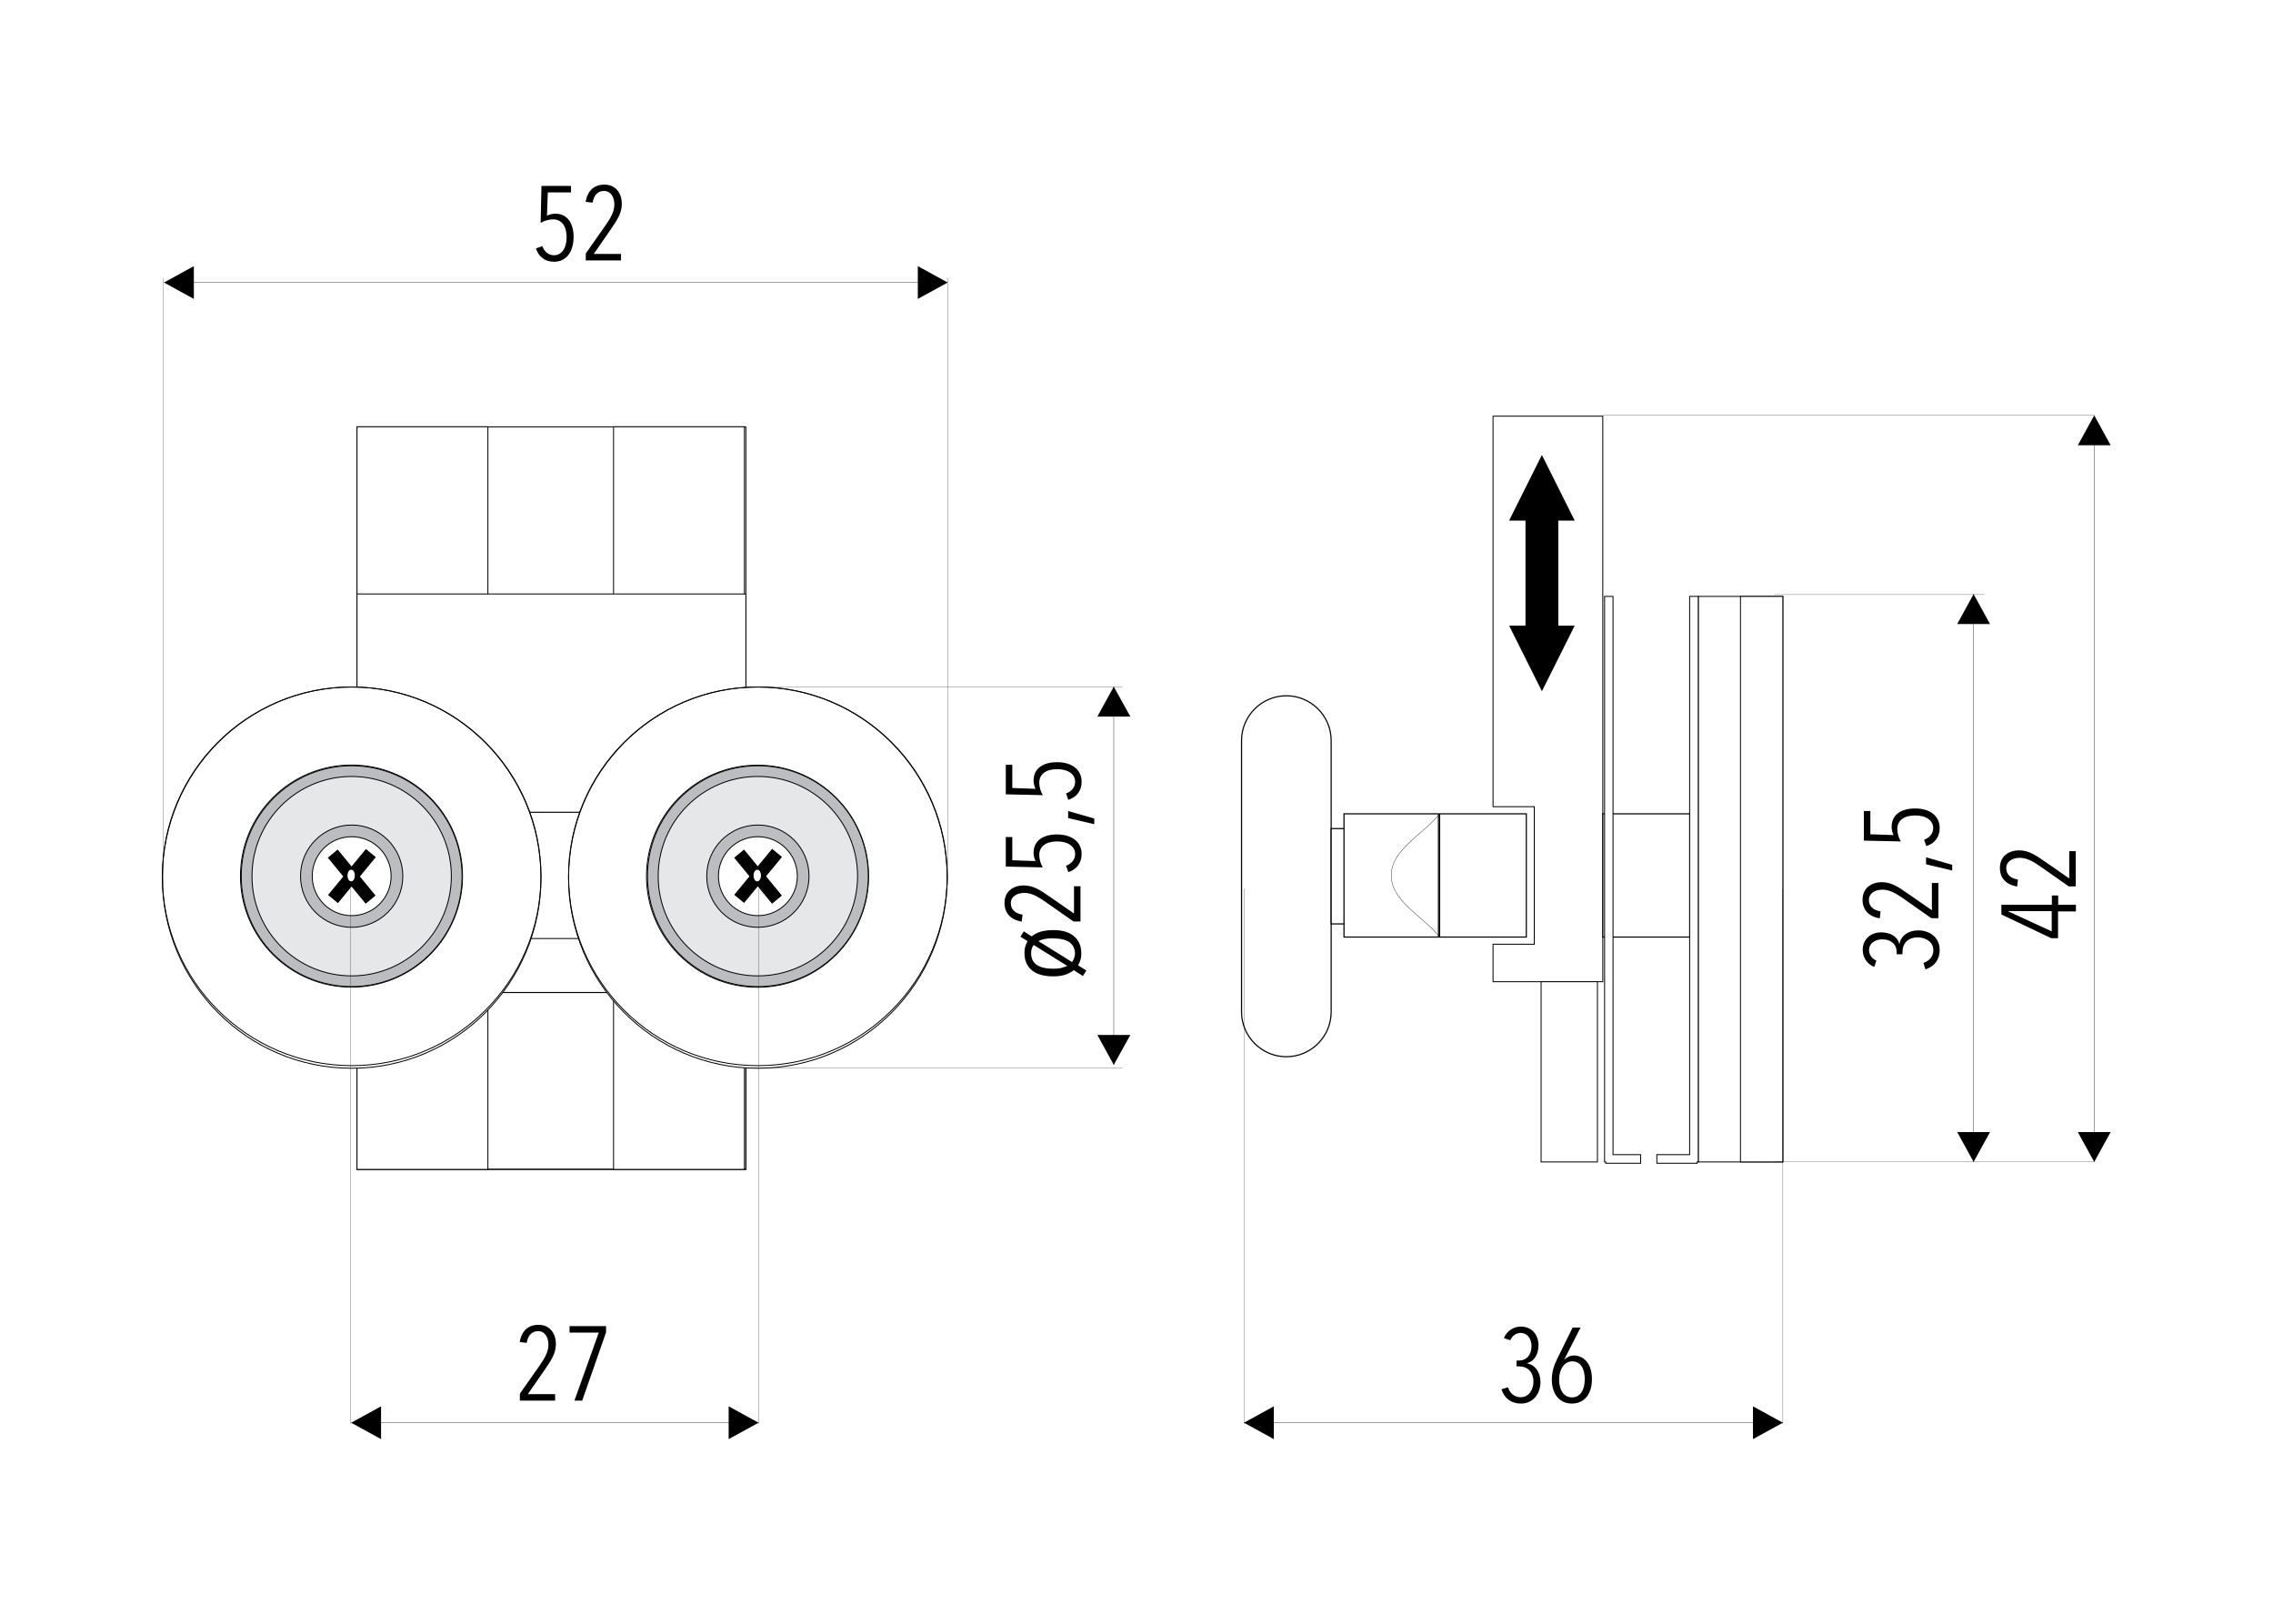 <svg xmlns="http://www.w3.org/2000/svg" xmlns:xlink="http://www.w3.org/1999/xlink" id="Layer_1" x="0px" y="0px" viewBox="0 0 1400 1000" style="enable-background:new 0 0 1400 1000;" xml:space="preserve"><style type="text/css">	.st0{fill:#FFFFFF;}	.st1{fill-rule:evenodd;clip-rule:evenodd;fill:#FFFFFF;}	.st2{fill:none;stroke:#000000;stroke-width:0.567;stroke-miterlimit:22.926;}	.st3{fill-rule:evenodd;clip-rule:evenodd;fill:#E6E7E8;}	.st4{fill-rule:evenodd;clip-rule:evenodd;fill:#BCBDC0;}	.st5{fill-rule:evenodd;clip-rule:evenodd;}	.st6{fill:none;stroke:#FFFFFF;stroke-width:0.567;stroke-miterlimit:22.926;}	.st7{fill:none;stroke:#000000;stroke-width:0.142;stroke-miterlimit:22.926;}	.st8{fill:none;stroke:#000000;stroke-width:0.216;stroke-miterlimit:22.926;}	.st9{fill:none;stroke:#000000;stroke-width:0.709;stroke-miterlimit:22.926;}</style><rect class="st0" width="1400" height="1000"></rect><g>	<rect x="219.9" y="262.9" class="st1" width="239.5" height="348.3"></rect>	<rect x="219.9" y="262.9" class="st2" width="239.5" height="348.3"></rect>	<rect x="219.9" y="500.2" class="st1" width="239.5" height="77.8"></rect>	<rect x="219.9" y="500.2" class="st2" width="239.5" height="77.8"></rect>	<rect x="219.9" y="262.8" class="st1" width="80.6" height="103.9"></rect>	<rect x="219.9" y="262.8" class="st2" width="80.6" height="103.9"></rect>	<rect x="377.9" y="262.8" class="st1" width="80.6" height="103.9"></rect>	<rect x="377.9" y="262.8" class="st2" width="80.6" height="103.9"></rect>	<rect x="219.9" y="371.8" class="st2" width="239.5" height="348.3"></rect>	<rect x="219.9" y="611.3" class="st2" width="239.5" height="108.9"></rect>	<rect x="219.9" y="611.3" class="st1" width="80.6" height="108.9"></rect>	<rect x="219.9" y="611.3" class="st2" width="80.6" height="108.9"></rect>	<rect x="377.9" y="611.3" class="st1" width="80.6" height="108.9"></rect>	<rect x="377.9" y="611.3" class="st2" width="80.6" height="108.9"></rect>	<rect x="219.9" y="365.8" class="st1" width="239.5" height="134.4"></rect>	<rect x="219.9" y="365.8" class="st2" width="239.5" height="134.4"></rect>	<path class="st1" d="M216.6,423.1c64.4,0,116.6,52.6,116.6,117.4c0,64.9-52.2,117.4-116.6,117.4c-64.4,0-116.6-52.6-116.6-117.4  C100,475.6,152.2,423.1,216.6,423.1z"></path>	<path class="st2" d="M216.6,423.1c64.4,0,116.6,52.6,116.6,117.4c0,64.9-52.2,117.4-116.6,117.4c-64.4,0-116.6-52.6-116.6-117.4  C100,475.6,152.2,423.1,216.6,423.1z"></path>			<ellipse transform="matrix(0.707 -0.707 0.707 0.707 -318.14 311.187)" class="st3" cx="216.6" cy="539.6" rx="68.4" ry="68.4"></ellipse>			<ellipse transform="matrix(0.707 -0.707 0.707 0.707 -318.14 311.187)" class="st2" cx="216.6" cy="539.6" rx="68.4" ry="68.4"></ellipse>	<path class="st1" d="M216.6,510.8c15.9,0,28.9,12.9,28.9,28.9c0,15.9-12.9,28.9-28.9,28.9c-15.9,0-28.9-12.9-28.9-28.9  C187.7,523.7,200.6,510.8,216.6,510.8z"></path>	<path class="st2" d="M216.6,510.8c15.9,0,28.9,12.9,28.9,28.9c0,15.9-12.9,28.9-28.9,28.9c-15.9,0-28.9-12.9-28.9-28.9  C187.7,523.7,200.6,510.8,216.6,510.8z"></path>	<path class="st2" d="M216.6,423.1c64.4,0,116.6,52.2,116.6,116.6c0,64.4-52.2,116.6-116.6,116.6C152.2,656.2,100,604,100,539.6  C100,475.2,152.2,423.1,216.6,423.1z"></path>	<path class="st4" d="M216.6,515.3c13.4,0,24.3,10.9,24.3,24.3c0,13.4-10.9,24.3-24.3,24.3c-13.4,0-24.3-10.9-24.3-24.3  C192.3,526.2,203.1,515.3,216.6,515.3z M216.6,508.1c17.4,0,31.5,14.1,31.5,31.5c0,17.4-14.1,31.5-31.5,31.5  c-17.4,0-31.5-14.1-31.5-31.5C185.1,522.2,199.2,508.1,216.6,508.1z"></path>	<path class="st2" d="M216.6,515.3c13.4,0,24.3,10.9,24.3,24.3c0,13.4-10.9,24.3-24.3,24.3c-13.4,0-24.3-10.9-24.3-24.3  C192.3,526.2,203.1,515.3,216.6,515.3z M216.6,508.1c17.4,0,31.5,14.1,31.5,31.5c0,17.4-14.1,31.5-31.5,31.5  c-17.4,0-31.5-14.1-31.5-31.5C185.1,522.2,199.2,508.1,216.6,508.1z"></path>	<path class="st4" d="M216.6,478.2c33.9,0,61.4,27.5,61.4,61.4c0,33.9-27.5,61.4-61.4,61.4c-33.9,0-61.4-27.5-61.4-61.4  C155.2,505.7,182.7,478.2,216.6,478.2z M216.6,471.6c37.6,0,68,30.4,68,68c0,37.6-30.4,68-68,68c-37.6,0-68-30.4-68-68  C148.6,502.1,179,471.6,216.6,471.6z"></path>	<path class="st2" d="M216.6,478.2c33.9,0,61.4,27.5,61.4,61.4c0,33.9-27.5,61.4-61.4,61.4c-33.9,0-61.4-27.5-61.4-61.4  C155.2,505.7,182.7,478.2,216.6,478.2z M216.6,471.6c37.6,0,68,30.4,68,68c0,37.6-30.4,68-68,68c-37.6,0-68-30.4-68-68  C148.6,502.1,179,471.6,216.6,471.6z"></path>			<rect x="212.9" y="521.6" transform="matrix(0.772 -0.636 0.636 0.772 -293.785 260.991)" class="st5" width="7.3" height="36.1"></rect>			<rect x="212.9" y="521.6" transform="matrix(0.772 -0.636 0.636 0.772 -293.785 260.991)" class="st2" width="7.3" height="36.1"></rect>			<rect x="198.5" y="536" transform="matrix(0.636 -0.772 0.772 0.636 -337.575 363.493)" class="st5" width="36.1" height="7.3"></rect>			<rect x="198.5" y="536" transform="matrix(0.636 -0.772 0.772 0.636 -337.575 363.493)" class="st2" width="36.1" height="7.3"></rect>	<path class="st1" d="M216.3,535.9c-1.1,0-2,1.5-2,3.3s0.9,3.3,2,3.3c1.1,0,2-1.5,2-3.3S217.4,535.9,216.3,535.9z"></path>	<path class="st6" d="M216.3,535.9c-1.1,0-2,1.5-2,3.3s0.9,3.3,2,3.3c1.1,0,2-1.5,2-3.3S217.4,535.9,216.3,535.9z"></path>	<path class="st1" d="M466.8,423.1c64.4,0,116.6,52.6,116.6,117.4c0,64.9-52.2,117.4-116.6,117.4c-64.4,0-116.6-52.6-116.6-117.4  C350.2,475.6,402.4,423.1,466.8,423.1z"></path>	<path class="st2" d="M466.8,423.1c64.4,0,116.6,52.6,116.6,117.4c0,64.9-52.2,117.4-116.6,117.4c-64.4,0-116.6-52.6-116.6-117.4  C350.2,475.6,402.4,423.1,466.8,423.1z"></path>			<ellipse transform="matrix(0.707 -0.707 0.707 0.707 -244.863 488.093)" class="st3" cx="466.7" cy="539.6" rx="68.4" ry="68.4"></ellipse>			<ellipse transform="matrix(0.707 -0.707 0.707 0.707 -244.863 488.093)" class="st2" cx="466.7" cy="539.6" rx="68.4" ry="68.4"></ellipse>	<path class="st1" d="M466.7,510.8c15.9,0,28.9,12.9,28.9,28.9c0,15.9-12.9,28.9-28.9,28.9c-15.9,0-28.9-12.9-28.9-28.9  C437.9,523.7,450.8,510.8,466.7,510.8z"></path>	<path class="st2" d="M466.7,510.8c15.9,0,28.9,12.9,28.9,28.9c0,15.9-12.9,28.9-28.9,28.9c-15.9,0-28.9-12.9-28.9-28.9  C437.9,523.7,450.8,510.8,466.7,510.8z"></path>	<path class="st2" d="M466.8,423.1c64.4,0,116.6,52.2,116.6,116.6c0,64.4-52.2,116.6-116.6,116.6c-64.4,0-116.6-52.2-116.6-116.6  C350.2,475.2,402.4,423.1,466.8,423.1z"></path>	<path class="st4" d="M466.8,515.3c13.4,0,24.3,10.9,24.3,24.3c0,13.4-10.9,24.3-24.3,24.3c-13.4,0-24.3-10.9-24.3-24.3  C442.5,526.2,453.3,515.3,466.8,515.3z M466.8,508.1c17.4,0,31.5,14.1,31.5,31.5c0,17.4-14.1,31.5-31.5,31.5  c-17.4,0-31.5-14.1-31.5-31.5C435.3,522.2,449.4,508.1,466.8,508.1z"></path>	<path class="st2" d="M466.8,515.3c13.4,0,24.3,10.9,24.3,24.3c0,13.4-10.9,24.3-24.3,24.3c-13.4,0-24.3-10.9-24.3-24.3  C442.5,526.2,453.3,515.3,466.8,515.3z M466.8,508.1c17.4,0,31.5,14.1,31.5,31.5c0,17.4-14.1,31.5-31.5,31.5  c-17.4,0-31.5-14.1-31.5-31.5C435.3,522.2,449.4,508.1,466.8,508.1z"></path>	<path class="st4" d="M466.8,478.2c33.9,0,61.4,27.5,61.4,61.4c0,33.9-27.5,61.4-61.4,61.4c-33.9,0-61.4-27.5-61.4-61.4  C405.4,505.7,432.9,478.2,466.8,478.2z M466.8,471.6c37.6,0,68,30.4,68,68c0,37.6-30.4,68-68,68c-37.6,0-68-30.4-68-68  C398.8,502.1,429.2,471.6,466.8,471.6z"></path>	<path class="st2" d="M466.8,478.2c33.9,0,61.4,27.5,61.4,61.4c0,33.9-27.5,61.4-61.4,61.4c-33.9,0-61.4-27.5-61.4-61.4  C405.4,505.7,432.9,478.2,466.8,478.2z M466.8,471.6c37.6,0,68,30.4,68,68c0,37.6-30.4,68-68,68c-37.6,0-68-30.4-68-68  C398.8,502.1,429.2,471.6,466.8,471.6z"></path>			<rect x="463.1" y="521.6" transform="matrix(0.772 -0.636 0.636 0.772 -236.65 420.134)" class="st5" width="7.3" height="36.1"></rect>			<rect x="463.1" y="521.6" transform="matrix(0.772 -0.636 0.636 0.772 -236.65 420.134)" class="st2" width="7.3" height="36.1"></rect>			<rect x="448.7" y="536" transform="matrix(0.636 -0.772 0.772 0.636 -246.526 556.542)" class="st5" width="36.1" height="7.3"></rect>			<rect x="448.7" y="536" transform="matrix(0.636 -0.772 0.772 0.636 -246.526 556.542)" class="st2" width="36.1" height="7.3"></rect>	<path class="st1" d="M466.4,535.9c-1.1,0-2,1.5-2,3.3s0.9,3.3,2,3.3c1.1,0,2-1.5,2-3.3S467.6,535.9,466.4,535.9z"></path>	<path class="st6" d="M466.4,535.9c-1.1,0-2,1.5-2,3.3s0.9,3.3,2,3.3c1.1,0,2-1.5,2-3.3S467.6,535.9,466.4,535.9z"></path>	<rect x="1046" y="367.3" class="st1" width="52.1" height="348.3"></rect>	<rect x="1046" y="367.3" class="st2" width="52.1" height="348.3"></rect>	<rect x="1072" y="367.3" class="st1" width="26.1" height="348.3"></rect>	<rect x="1072" y="367.3" class="st2" width="26.1" height="348.3"></rect>	<line class="st7" x1="100.4" y1="171.4" x2="100.4" y2="545.1"></line>	<line class="st7" x1="583.7" y1="171.4" x2="583.7" y2="545.1"></line>	<line class="st8" x1="101" y1="174" x2="583.7" y2="174"></line>	<polygon class="st5" points="119.4,163.9 101,174 119.4,184.1  "></polygon>	<polygon class="st5" points="565.3,163.9 583.7,174 565.3,184.1  "></polygon>	<path d="M341.3,161.2c-5.6,0-9.5-3-11.2-8.2l3.9-1.4c1.4,3.5,3.8,5.6,7.3,5.6c4.5,0,7.7-4.2,7.7-11.1c0-6.6-2.9-11-8.4-11  c-2.5,0-5.6,0.9-7.6,2.2l0.5-22.8h18.2v4h-14.3l-0.5,14.3c1.4-0.7,3.5-1.2,5-1.2c7.7,0,11.4,6,11.4,14.5  C353.2,155.7,348.3,161.2,341.3,161.2z M376.1,141.4l-10.4,15h16.8v4h-21.7v-4.3l12.5-17.8c3.1-4.5,5.1-8.3,5.1-12.3  c0-4.5-2.1-8.4-6.4-8.4c-3.7,0-6.2,2.5-7,7.2l-4.3-0.5c1.2-6.9,5.3-10.6,11.5-10.6c7.2,0,10.8,5.4,10.8,12  C382.9,131.5,380.1,135.5,376.1,141.4z"></path>	<line class="st7" x1="215.7" y1="547.2" x2="215.7" y2="877"></line>	<line class="st7" x1="467.2" y1="547.2" x2="467.2" y2="877"></line>	<line class="st8" x1="216.3" y1="876.2" x2="467.2" y2="876.2"></line>	<polygon class="st5" points="234.7,866.1 216.3,876.2 234.7,886.3  "></polygon>	<polygon class="st5" points="448.8,866.1 467.2,876.2 448.8,886.3  "></polygon>	<path d="M335.5,843.6l-10.4,15h16.8v4h-21.7v-4.3l12.5-17.8c3.1-4.5,5.1-8.3,5.1-12.3c0-4.5-2.1-8.4-6.4-8.4c-3.7,0-6.2,2.5-7,7.2  l-4.3-0.5c1.2-6.9,5.3-10.6,11.5-10.6c7.2,0,10.8,5.4,10.8,12C342.3,833.6,339.5,837.7,335.5,843.6z M358.6,862.6h-4.8l15-41.9h-18  v-4h22.5v3.8L358.6,862.6z"></path>	<line class="st7" x1="458.5" y1="422.9" x2="691.4" y2="422.9"></line>	<line class="st7" x1="458.5" y1="657.9" x2="691.4" y2="657.9"></line>	<line class="st8" x1="686" y1="422.9" x2="686" y2="655.8"></line>	<polygon class="st5" points="696.2,441.3 686,422.9 675.9,441.3  "></polygon>	<polygon class="st5" points="696.2,637.4 686,655.8 675.9,637.4  "></polygon>	<path d="M667,601.1l-5.6-3.6c-1.7,1.3-3.6,2.2-5.6,2.9c-2.1,0.6-4.4,0.9-7,0.9c-5.7,0-10.1-1.2-13.2-3.7c-3-2.5-4.6-6-4.6-10.6  c0-1.4,0.1-2.8,0.5-4c0.3-1.2,0.8-2.3,1.4-3.4l-4.4-2.7l2.1-3.3l4.9,3.1c1.4-1.3,3.2-2.2,5.4-2.9c2.2-0.6,4.8-1,7.8-1  c5.5,0,9.8,1.2,12.8,3.8c3,2.5,4.5,6,4.5,10.6c0,1.3-0.1,2.6-0.5,3.8c-0.3,1.2-0.8,2.3-1.5,3.5l5.1,3.2L667,601.1z M657.4,594.9  l-20.7-12.9c-0.5,0.6-1,1.4-1.2,2.3c-0.3,0.8-0.4,1.8-0.4,2.9c0,3.1,1.2,5.4,3.4,7c2.3,1.6,5.8,2.4,10.3,2.4c1.7,0,3.2-0.1,4.6-0.4  C654.8,595.8,656.1,595.4,657.4,594.9z M660.3,592.5c0.6-0.8,1-1.7,1.3-2.5c0.3-0.8,0.5-1.8,0.5-2.7c0-3.1-1.2-5.4-3.5-7.1  c-2.4-1.6-5.9-2.3-10.6-2.3c-1.8,0-3.4,0.1-4.7,0.4c-1.4,0.3-2.6,0.7-3.7,1.3L660.3,592.5z"></path>	<path d="M646.5,552.2l15,10.4v-16.8h4v21.7h-4.3L643.3,555c-4.5-3.1-8.3-5.1-12.3-5.1c-4.5,0-8.4,2.1-8.4,6.4c0,3.7,2.5,6.2,7.2,7  l-0.5,4.3c-6.9-1.2-10.6-5.3-10.6-11.5c0-7.2,5.4-10.8,12-10.8C636.5,545.4,640.6,548.1,646.5,552.2z M666.2,481.4  c0,5.6-3,9.5-8.2,11.2l-1.4-3.9c3.5-1.4,5.6-3.8,5.6-7.3c0-4.5-4.2-7.7-11.1-7.7c-6.6,0-11,2.9-11,8.4c0,2.5,0.9,5.6,2.2,7.6  l-22.8-0.5V471h4v14.3l14.3,0.5c-0.7-1.4-1.2-3.5-1.2-5c0-7.7,6-11.4,14.5-11.4C660.7,469.4,666.2,474.4,666.2,481.4z M666.2,525.9  c0,5.6-3,9.5-8.2,11.2l-1.4-3.9c3.5-1.4,5.6-3.8,5.6-7.3c0-4.5-4.2-7.7-11.1-7.7c-6.6,0-11,2.9-11,8.4c0,2.5,0.9,5.6,2.2,7.6  l-22.8-0.5v-18.2h4v14.3l14.3,0.5c-0.7-1.4-1.2-3.5-1.2-5c0-7.7,6-11.4,14.5-11.4C660.7,514,666.2,518.9,666.2,525.9z M674,504.1  v3.5l-16.1-3.8v-4.3L674,504.1z"></path>	<polygon class="st1" points="919.6,604.6 987.2,604.6 987.2,256.3 919.6,256.3 919.6,496.8 945,496.8 945,581.5 919.6,581.5  "></polygon>	<polygon class="st2" points="919.6,604.6 987.2,604.6 987.2,256.3 919.6,256.3 919.6,496.8 945,496.8 945,581.5 919.6,581.5  "></polygon>	<rect x="949.2" y="604.6" class="st1" width="34.7" height="111"></rect>	<rect x="949.2" y="604.6" class="st2" width="34.7" height="111"></rect>	<path class="st1" d="M792.3,428.5L792.3,428.5c-15.2,0-27.6,12.4-27.6,27.6v167.1c0,15.1,12.4,27.6,27.6,27.6  c15.2,0,27.6-12.4,27.6-27.6V456.1C819.9,440.9,807.5,428.5,792.3,428.5z"></path>	<path class="st9" d="M792.3,428.5L792.3,428.5c-15.2,0-27.6,12.4-27.6,27.6v167.1c0,15.1,12.4,27.6,27.6,27.6  c15.2,0,27.6-12.4,27.6-27.6V456.1C819.9,440.9,807.5,428.5,792.3,428.5z"></path>	<rect x="886.7" y="501.2" class="st1" width="53.4" height="75.9"></rect>	<rect x="886.7" y="501.2" class="st9" width="53.4" height="75.9"></rect>	<rect x="819.9" y="510.3" class="st1" width="15.8" height="58.7"></rect>	<rect x="819.9" y="510.3" class="st9" width="15.8" height="58.7"></rect>	<rect x="987.2" y="501.2" class="st1" width="53.6" height="75.9"></rect>	<rect x="987.2" y="501.2" class="st9" width="53.6" height="75.9"></rect>	<polygon class="st1" points="988.3,715.6 989,715.6 989,716.4 1010.5,716.4 1010.5,711.1 993.5,711.1 993.5,367.3 988.3,367.3  "></polygon>	<polygon class="st2" points="988.3,715.6 989,715.6 989,716.4 1010.5,716.4 1010.5,711.1 993.5,711.1 993.5,367.3 988.3,367.3  "></polygon>	<polygon class="st1" points="1046,715.6 1045.3,715.6 1045.3,716.4 1020.5,716.4 1020.5,711.1 1040.7,711.1 1040.7,367.3   1046,367.3  "></polygon>	<polygon class="st2" points="1046,715.6 1045.3,715.6 1045.3,716.4 1020.5,716.4 1020.5,711.1 1040.7,711.1 1040.7,367.3   1046,367.3  "></polygon>	<polygon points="939.6,361 939.6,344.9 939.6,320.6 929.5,320.6 949.7,280.2 969.9,320.6 959.8,320.6 959.8,344.9 959.8,361   959.8,385.3 969.9,385.3 949.7,425.7 929.5,385.3 939.6,385.3  "></polygon>	<line class="st7" x1="766.2" y1="547.2" x2="766.2" y2="877"></line>	<line class="st7" x1="1098.1" y1="547.2" x2="1098.1" y2="877"></line>	<line class="st8" x1="766.2" y1="876.2" x2="1098.1" y2="876.2"></line>	<polygon class="st5" points="784.6,866.1 766.2,876.2 784.6,886.3  "></polygon>	<polygon class="st5" points="1079.7,866.1 1098.1,876.2 1079.7,886.3  "></polygon>	<rect x="827.8" y="501.2" class="st1" width="58.2" height="75.9"></rect>	<rect x="827.8" y="501.2" class="st9" width="58.2" height="75.9"></rect>	<path class="st8" d="M886.7,501.2c-9.9,12.6-29.8,21.9-29.8,37.9c0,16.1,19.8,25.3,29.8,37.9"></path>	<path d="M936.8,864.4c-6,0-10.2-3.2-12-8.8l4-1.2c1.2,3.6,3.9,6.1,7.8,6.1c5.4,0,7.9-5.2,7.9-9.5c0-6.2-3.7-9.5-9-9.5h-1.4v-3.6  h1.4c4.7,0,7.8-3.4,7.8-8.9c0-3.8-2-8.1-6.8-8.1c-2.7,0-5.1,1.8-6.3,4.5l-3.9-1.3c1.9-4.7,6.2-7.1,10.4-7.1  c6.7,0,10.9,4.9,10.9,11.5c0,5-2.3,9.9-7.1,11v0.1c5,1,8.3,5.4,8.3,11.5C948.9,857.9,944.6,864.4,936.8,864.4z M968.2,864.4  c-7.8,0-12.4-6-12.4-14.9c0-4.3,1.2-8.4,3.3-12.6l9.5-19.3h4.9l-10,19.6l0.1,0.1c1.4-1.5,3.5-2.5,5.8-2.5c5.3,0,11.1,4.1,11.1,14.5  C980.6,858.5,975.8,864.4,968.2,864.4z M968.4,838.4c-4.9,0-8.1,4.9-8.1,11.2c0,6.7,3,11,8,11s7.8-4.6,7.8-11.2  C976.1,843,973.6,838.4,968.4,838.4z"></path>	<line class="st8" x1="1215.6" y1="365.9" x2="1215.6" y2="715.6"></line>	<polygon class="st5" points="1225.7,384.3 1215.6,365.9 1205.5,384.3  "></polygon>	<polygon class="st5" points="1225.7,697.2 1215.6,715.6 1205.5,697.2  "></polygon>	<path d="M1174.9,550.2l15,10.4v-16.8h4v21.7h-4.3l-17.8-12.5c-4.5-3.1-8.3-5.1-12.3-5.1c-4.5,0-8.4,2.1-8.4,6.4  c0,3.7,2.5,6.2,7.2,7l-0.5,4.3c-6.9-1.2-10.6-5.3-10.6-11.5c0-7.2,5.4-10.8,12-10.8C1165,543.4,1169.1,546.1,1174.9,550.2z   M1194.7,585c0,6-3.2,10.2-8.8,12l-1.2-4c3.6-1.2,6.1-3.9,6.1-7.8c0-5.4-5.2-7.9-9.5-7.9c-6.2,0-9.5,3.7-9.5,9v1.4h-3.6v-1.4  c0-4.7-3.4-7.8-8.9-7.8c-3.8,0-8.1,2-8.1,6.8c0,2.7,1.8,5.1,4.5,6.3l-1.3,3.9c-4.7-1.9-7.1-6.2-7.1-10.4c0-6.7,4.9-10.9,11.5-10.9  c5,0,9.9,2.3,11,7.1h0.1c1-5,5.4-8.3,11.5-8.3C1188.3,572.9,1194.7,577.2,1194.7,585z M1194.7,509.9c0,5.6-3,9.5-8.2,11.2l-1.4-3.9  c3.5-1.4,5.6-3.8,5.6-7.3c0-4.5-4.2-7.7-11.1-7.7c-6.6,0-11,2.9-11,8.4c0,2.5,0.9,5.6,2.2,7.6l-22.8-0.5v-18.2h4v14.3l14.3,0.5  c-0.7-1.4-1.2-3.5-1.2-5c0-7.7,6-11.4,14.5-11.4C1189.2,497.9,1194.7,502.9,1194.7,509.9z M1202.4,532.6v3.5l-16.1-3.8v-4.3  L1202.4,532.6z"></path>	<line class="st7" x1="1092.8" y1="715.6" x2="1289.9" y2="715.6"></line>	<line class="st7" x1="1092.8" y1="366.2" x2="1222.2" y2="366.2"></line>	<line class="st7" x1="987.2" y1="255.8" x2="1289.9" y2="255.8"></line>	<line class="st8" x1="1289.9" y1="255.8" x2="1289.9" y2="715.6"></line>	<polygon class="st5" points="1300,274.2 1289.9,255.8 1279.8,274.2  "></polygon>	<polygon class="st5" points="1300,697.2 1289.9,715.6 1279.8,697.2  "></polygon>	<path d="M1259.5,530.6l15,10.4v-16.8h4v21.7h-4.3l-17.8-12.5c-4.5-3.1-8.3-5.1-12.3-5.1c-4.5,0-8.4,2.1-8.4,6.4  c0,3.7,2.5,6.2,7.2,7l-0.5,4.3c-6.9-1.2-10.6-5.3-10.6-11.5c0-7.2,5.4-10.8,12-10.8C1249.6,523.8,1253.7,526.6,1259.5,530.6z   M1267.6,557.2h11v4.1h-11v16.5h-4.2l-30.7-14.6v-6h31.1v-5.7h3.9V557.2z M1237,561.2v0.1l26.7,12.3v-12.5H1237z"></path></g></svg>